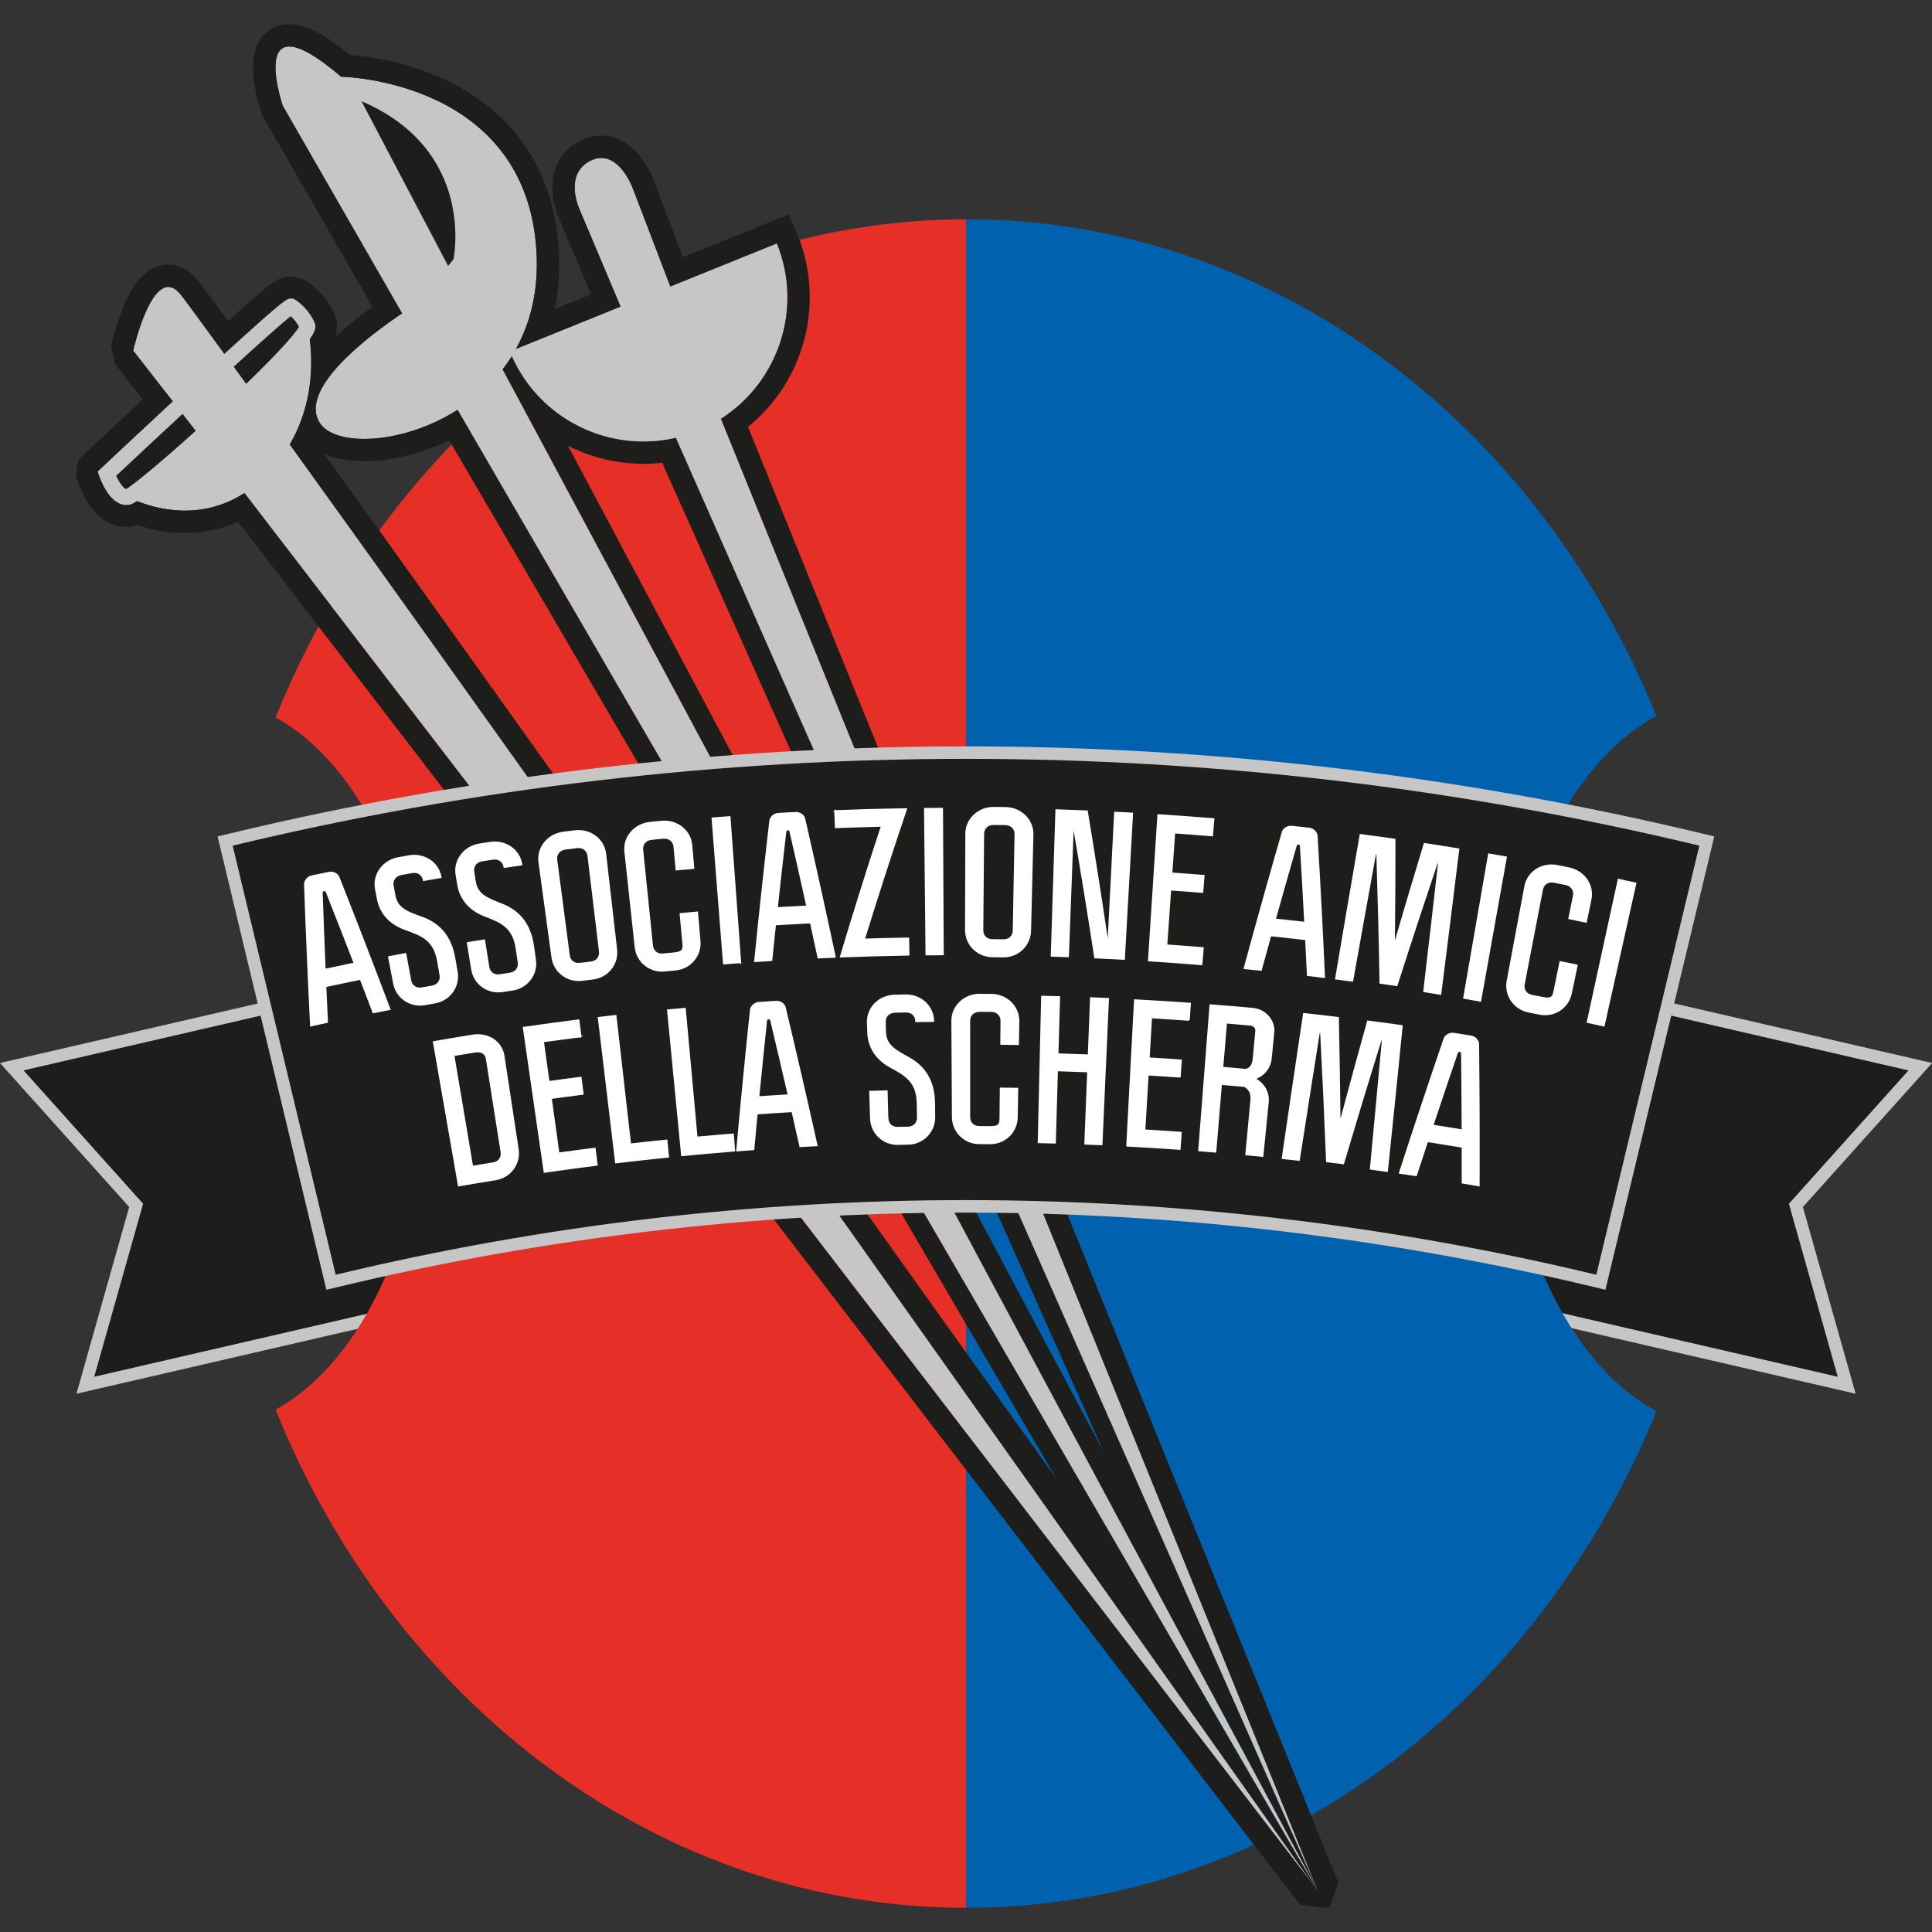 <svg xmlns="http://www.w3.org/2000/svg" id="a" viewBox="0 0 400 400"><rect x="0" y="0" width="400" height="400" fill="#333333" stroke="none"/><polygon points="28.19 249.56 2.44 220.85 83.89 202.04 99.11 268 17.67 286.8 28.19 249.56" style="fill:#1d1d1b;"></polygon><path d="M82.91,203.6l14.64,63.42-78.04,18.02,10.12-35.82-24.76-27.61,78.04-18.02M84.86,200.49l-2.53.58L4.29,219.09l-4.29.99,2.94,3.28,23.81,26.54-9.73,34.44-1.19,4.22,4.28-.99,78.04-18.02,2.53-.58-.58-2.53-14.64-63.42-.58-2.53h0Z" style="fill:#c6c6c6;"></path><polygon points="300.89 268 316.11 202.04 397.56 220.85 371.81 249.56 382.33 286.8 300.89 268" style="fill:#1d1d1b;"></polygon><path d="M317.09,203.6l78.04,18.02-24.76,27.61,10.12,35.82-78.04-18.02,14.64-63.42M315.14,200.49l-.58,2.53-14.64,63.42-.58,2.53,2.53.58,78.04,18.02,4.28.99-1.19-4.22-9.73-34.44,23.81-26.54,2.94-3.28-4.29-.99-78.04-18.02-2.53-.58h0Z" style="fill:#c6c6c6;"></path><path d="M57.05,148.55c18.22,9.93,31.37,38.25,31.37,71.65s-13.15,61.72-31.37,71.65c24.54,60.81,79.34,103.14,143.01,103.14V45.41c-63.67,0-118.47,42.34-143.01,103.14Z" style="fill:#e63027;"></path><path d="M311.09,220.2c0-33.71,13.39-62.25,31.87-71.93-24.59-60.66-79.32-102.87-142.9-102.87v349.59c63.57,0,118.31-42.21,142.9-102.87-18.48-9.68-31.87-38.22-31.87-71.93Z" style="fill:#0062ae;"></path><path d="M93,91.14c-1.85.91-3.77,1.69-5.73,2.34-4.8,1.58-9.77,2.27-13.99,1.94-2.33-.18-4.37-.66-6.1-1.4,33.96,47.1,94.14,131.07,138.05,192.36L93,91.14Z" style="fill:none;"></path><path d="M137.1,95.81c-2.95.34-5.92.29-8.88-.15-3.76-.56-7.34-1.7-10.62-3.36l91.21,173.48-71.71-169.97Z" style="fill:none;"></path><path d="M60.2,65.46c-1.82,1.43-6.29,5.43-11.81,10.47.82,1.13,1.68,2.31,2.57,3.55,6.61-6.39,10.19-10.42,10.95-11.84-.55-1.01-1.21-1.73-1.71-2.18Z" style="fill:#1a3d55;"></path><path d="M24.06,98.51c.69,1.51,1.61,2.71,2.06,2.74,1.32-.68,7.12-5.48,14.42-12.05l-2.74-3.5c-4.79,4.44-9.63,8.96-13.74,12.82Z" style="fill:#1a3d55;"></path><path d="M74.84,20.95l17.93,34.09,1.12-1.33s4.84-22.53-19.04-32.76Z" style="fill:#1a3d55;"></path><path d="M139.94,90.62c-13.73,3.21-28.11-3.73-33.98-16.91-.6.96-1.24,1.88-1.92,2.75l107.88,201.33,60.91,113.68-62.01-140.39-70.87-160.46ZM117.6,92.3c3.28,1.66,6.85,2.81,10.62,3.36,2.96.44,5.93.49,8.88.15l91.38,204.75L117.6,92.3Z" style="fill:#1d1d1b;"></path><path d="M149.26,86.7c11.89-7.58,17.06-22.78,11.58-36.32l-22.06,8.93-7.77-20.32s-3.09-8.49-8.72-5.74c-5.63,2.75-2.38,9.93-2.38,9.93l8.56,20.29-21.65,8.76c2.99-5.4,4.7-12.04,4.25-20.06-2.01-35.72-40.45-36.29-40.45-36.29-19.85-16.98-12.09,6-12.09,6l24.71,42.99c-6.49,4.36-21.67,15.61-17.01,22.72,3.23,4.92,17.03,4.53,28.5-2.74l117.57,202.42,60.52,104.2-60.91-113.68L104.04,76.47c.68-.88,1.32-1.79,1.92-2.75,5.87,13.18,20.25,20.11,33.98,16.91l70.87,160.46,62.01,140.39-62.58-154.37-60.98-150.41Z" style="fill:#c6c6c6;"></path><path d="M213.12,307.12c-50.46-71.24-119.71-168.83-153.1-215.1,4.98-8.52,4.71-17.37,4.14-21.77.34-.48.61-.9.79-1.26.16-.32.65-1.31.2-2.29-1.49-3.18-3.92-4.62-4.03-4.68l-.32-.19-.37-.03c-.84-.07-1.13-.09-7.71,5.79-1.75,1.56-3.84,3.45-6.26,5.66-5.27-7.25-8.52-11.67-9.15-12.41-5.6-6.58-9.72,11.76-9.72,11.76l8.19,10.49c-7.83,7.27-14.7,13.72-14.78,13.8l-.78.73.35,1.01c.02.06.53,1.53,1.4,2.93,1.28,2.07,2.6,2.82,3.71,2.98.45.07.86.04,1.23-.04.25-.05.57-.12,1.52-.75,3.85,1.57,13.09,4.22,22.2-1.66l162.82,212.03,59.41,77.37s-25.55-36.15-59.7-84.36Z" style="fill:#c6c6c6;"></path><path d="M154.86,88.37c11.67-9.43,16.01-25.56,10.28-39.73l-.06-.14-1.79-4.11-21.87,8.85-6.07-15.87c-.44-1.19-2.7-6.7-7.49-8.64-2.46-.99-5.09-.87-7.61.36-7.08,3.46-6.63,11.41-4.59,15.95l6.71,15.91-7.56,3.06c.83-3.81,1.12-7.84.88-12.08-.51-9.09-3.24-16.93-8.12-23.3-3.9-5.09-9.12-9.19-15.53-12.18-8.15-3.81-16.2-4.82-19.63-5.09-5.31-4.38-11.72-8.45-16.61-5.14-2.89,1.96-3.95,5.68-3.15,11.06.48,3.2,1.45,6.04,1.49,6.16l.35.77,22.59,39.3c-2.61,1.89-5.27,4.01-7.66,6.26.69-2.13.27-3.84-.26-4.98-2-4.26-5.2-6.29-5.83-6.65l-.32-.19-1.9-.59-.37-.03c-3.04-.25-4.58,1.13-11.06,6.91-.76.67-1.58,1.42-2.48,2.23-5.58-7.65-6.15-8.32-6.41-8.63-3-3.53-6.32-3.18-7.61-2.86-3.3.81-5.85,3.85-8.03,9.56-1.3,3.4-2.05,6.68-2.14,7.05l-.02.07.84,3.74,5.71,7.31c-6.34,5.9-11.43,10.68-11.68,10.91l-.78.73c-1.84,1.73-1.17,4.73-1.17,4.73l.35,1.01c.11.33.73,2.07,1.82,3.83,2.27,3.68,4.99,4.79,6.87,5.06.93.14,1.87.11,2.81-.09.22-.05.45-.1.68-.18,1.5.5,3.37,1.01,5.49,1.32.5.07,1.01.14,1.52.19,3.53.34,8.54.15,13.85-2.21l219.66,286.1c.12.15.28.25.47.27,0,0,5.38.77,5.67.61.34-.19,1.9-4.89,1.9-4.89.08-.17.08-.37.01-.54L154.86,88.37ZM213.41,314.11L50.59,102.08c-9.11,5.87-18.35,3.23-22.2,1.66-.95.63-1.26.7-1.52.75-.36.08-.78.11-1.23.04-1.11-.16-2.43-.91-3.71-2.98-.87-1.41-1.38-2.87-1.4-2.93l-.35-1.01.78-.73c.08-.07,6.95-6.53,14.78-13.8l-8.19-10.49s4.13-18.34,9.72-11.76c.63.74,3.88,5.16,9.15,12.41,2.42-2.21,4.52-4.1,6.26-5.66,6.59-5.88,6.87-5.85,7.71-5.79l.37.03.32.19c.1.06,2.54,1.5,4.03,4.68.46.98-.03,1.97-.2,2.29-.18.36-.45.78-.79,1.26.57,4.4.85,13.25-4.14,21.77,33.39,46.28,102.64,143.87,153.1,215.1,34.15,48.22,59.7,84.36,59.7,84.36l-60.52-104.2L94.74,84.86c-11.46,7.27-25.27,7.66-28.5,2.74-4.66-7.11,10.52-18.36,17.01-22.72l-24.71-42.99s-7.76-22.98,12.09-6c0,0,38.44.56,40.45,36.29.45,8.01-1.26,14.66-4.25,20.06l21.65-8.76-8.56-20.29s-3.25-7.18,2.38-9.93c5.63-2.75,8.72,5.74,8.72,5.74l7.77,20.32,22.06-8.93c5.48,13.54.3,28.74-11.58,36.32l60.98,150.41,62.58,154.37-59.41-77.37ZM67.17,94.01c1.73.75,3.78,1.22,6.1,1.4,4.22.33,9.19-.36,13.99-1.94,1.96-.65,3.88-1.43,5.73-2.34l125.82,215.17c-43.9-61.3-117.69-165.19-151.65-212.29Z" style="fill:#1d1d1b;"></path><path d="M93.89,53.71l-1.12,1.33-17.93-34.09c23.88,10.23,19.04,32.76,19.04,32.76Z" style="fill:#1d1d1b;"></path><path d="M26.11,101.25c-.44-.03-1.37-1.23-2.06-2.74,4.11-3.86,8.95-8.38,13.74-12.82l2.74,3.5c-7.3,6.58-13.1,11.37-14.42,12.05Z" style="fill:#1d1d1b;"></path><path d="M50.96,79.48c-.9-1.24-1.75-2.42-2.57-3.55,5.51-5.04,9.99-9.04,11.81-10.47.5.46,1.16,1.18,1.71,2.18-.75,1.42-4.34,5.45-10.95,11.84Z" style="fill:#1d1d1b;"></path><path d="M330.2,265.19c-42.59-10.23-86.4-15.41-130.2-15.41s-87.61,5.18-130.2,15.41l-1.26.3-21.93-91.36,1.26-.3c49.77-11.95,100.95-18.01,152.13-18.01s102.37,6.06,152.13,18.01l1.26.3-21.93,91.36-1.26-.3Z" style="fill:#1d1d1b;"></path><path d="M200,157.11c50.97,0,101.93,5.99,151.83,17.97-7.11,29.61-14.22,59.23-21.33,88.84-42.89-10.3-86.7-15.45-130.5-15.45s-87.61,5.15-130.5,15.45c-7.11-29.61-14.22-59.23-21.33-88.84,49.9-11.98,100.87-17.97,151.83-17.97M200,154.53c-51.28,0-102.57,6.07-152.44,18.04l-2.51.6.6,2.51,10.66,44.42,10.66,44.42.6,2.51,2.51-.6c42.49-10.2,86.2-15.37,129.9-15.37s87.41,5.17,129.9,15.37l2.51.6.6-2.51,21.33-88.84.6-2.51-2.51-.6c-49.87-11.97-101.15-18.04-152.44-18.04h0Z" style="fill:#c6c6c6;"></path><path d="M67.39,204.19c.11,2.47.23,4.94.34,7.41-1.12.24-2.24.49-3.36.74-.49-9.76-.91-19.53-1.25-29.31,0-.62.59-1.44,1.42-1.61,1.2-.25,2.4-.51,3.61-.75.82-.17,1.7.31,1.94.91,3.6,9.1,7.13,18.22,10.58,27.36-1.12.22-2.25.44-3.37.67-.88-2.31-1.76-4.62-2.65-6.93-2.42.49-4.84,1-7.26,1.52ZM67.65,184.74c-.16-.35-.26-.45-.49-.4-.08.02-.16.03-.23.05-.23.05-.29.18-.29.56.18,5.27.39,10.53.61,15.8,2.05-.44,4.11-.87,6.16-1.29-1.9-4.91-3.82-9.82-5.76-14.72Z" style="fill:#fff; stroke:#fff; stroke-miterlimit:10; stroke-width:.34px;"></path><path d="M84.96,202.97c.22,1.19,1.2,1.85,2.41,1.63.7-.13,1.41-.26,2.11-.38,1.21-.22,1.89-1.18,1.69-2.37-.17-.95-.33-1.91-.5-2.86-.78-4.46-3.35-5.39-6.76-6.6-2.98-1.06-5.1-3.15-5.71-6.3-.13-.68-.26-1.36-.39-2.04-.57-2.96,1.49-5.82,4.64-6.4.74-.13,1.47-.27,2.21-.4,3.16-.57,6.09,1.39,6.59,4.37-1.17.2-2.35.4-3.52.61-.21-1.19-1.21-1.86-2.47-1.63-.73.13-1.46.26-2.19.4-1.25.23-1.96,1.21-1.74,2.39.13.68.25,1.36.38,2.04.52,2.78,2.73,3.48,5.71,4.56,3.24,1.19,5.86,3.58,6.68,8.41.16.95.32,1.91.49,2.86.5,2.98-1.5,5.76-4.5,6.3-.7.13-1.4.25-2.1.38-3,.55-5.85-1.36-6.42-4.32-.35-1.83-.7-3.66-1.05-5.48,1.14-.22,2.29-.44,3.43-.65.34,1.83.68,3.66,1.02,5.49Z" style="fill:#fff; stroke:#fff; stroke-miterlimit:10; stroke-width:.34px;"></path><path d="M101.13,200.19c.19,1.19,1.15,1.88,2.36,1.69.71-.11,1.41-.22,2.12-.33,1.21-.18,1.92-1.13,1.75-2.32-.14-.96-.28-1.92-.43-2.87-.66-4.48-3.2-5.48-6.57-6.78-2.95-1.14-5.01-3.28-5.53-6.45-.11-.68-.22-1.36-.34-2.05-.49-2.98,1.64-5.78,4.81-6.27.74-.11,1.48-.23,2.21-.34,3.17-.48,6.04,1.55,6.46,4.54-1.18.17-2.35.34-3.53.51-.18-1.19-1.16-1.89-2.42-1.7-.73.11-1.47.22-2.2.34-1.26.2-1.99,1.15-1.8,2.34.11.68.22,1.37.33,2.05.44,2.79,2.64,3.55,5.59,4.71,3.21,1.27,5.76,3.73,6.45,8.59.14.96.27,1.92.41,2.88.42,2.99-1.65,5.72-4.66,6.18-.7.11-1.41.21-2.11.32-3.01.47-5.8-1.52-6.3-4.49-.3-1.84-.6-3.67-.91-5.51,1.15-.19,2.3-.37,3.44-.56.29,1.84.58,3.68.87,5.51Z" style="fill:#fff; stroke:#fff; stroke-miterlimit:10; stroke-width:.34px;"></path><path d="M116.62,172.37c.79-.1,1.59-.2,2.38-.3,3.18-.39,5.99,1.72,6.33,4.72.76,6.6,1.51,13.19,2.27,19.79.34,3-1.8,5.67-4.82,6.04-.75.09-1.51.19-2.26.28-3.01.38-5.75-1.67-6.17-4.66-.9-6.58-1.8-13.16-2.7-19.73-.41-2.99,1.79-5.73,4.97-6.14ZM120.09,199.53c.76-.1,1.52-.19,2.28-.29,1.21-.15,1.95-1.07,1.81-2.27-.79-6.59-1.59-13.18-2.38-19.78-.14-1.2-1.11-1.92-2.37-1.76-.79.1-1.58.2-2.37.3-1.26.16-2.02,1.1-1.86,2.29.86,6.58,1.72,13.17,2.59,19.75.16,1.2,1.1,1.91,2.31,1.75Z" style="fill:#fff; stroke:#fff; stroke-miterlimit:10; stroke-width:.34px;"></path><path d="M134.59,170.33c.79-.08,1.59-.16,2.38-.23,3.18-.3,5.94,1.89,6.19,4.89.14,1.58.27,3.16.41,4.74-1.17.1-2.35.21-3.52.31-.15-1.58-.29-3.16-.44-4.73-.11-1.2-1.06-1.95-2.32-1.83-.79.08-1.58.15-2.37.23-1.26.13-2.05,1.04-1.93,2.24.68,6.6,1.35,13.21,2.03,19.81.12,1.2,1.04,1.94,2.26,1.82.79-.08,1.57-.15,2.36-.23,1.98-.19,1.9-1.01,1.79-2.21-.18-1.98-.36-3.96-.55-5.93,1.16-.11,2.31-.21,3.47-.31.17,1.98.34,3.96.51,5.94.25,3.01-1.96,5.62-4.98,5.91-.76.07-1.51.15-2.27.22-3.02.3-5.7-1.84-6.03-4.84-.71-6.6-1.43-13.2-2.14-19.8-.33-3,1.95-5.68,5.13-5.99Z" style="fill:#fff; stroke:#fff; stroke-miterlimit:10; stroke-width:.34px;"></path><path d="M153.27,199.24c-1.14.08-2.27.17-3.41.26-.79-10.03-1.58-20.06-2.37-30.08,1.19-.09,2.39-.18,3.58-.27.74,10.03,1.47,20.07,2.21,30.1Z" style="fill:#fff; stroke:#fff; stroke-miterlimit:10; stroke-width:.34px;"></path><path d="M160.49,191.42c-.26,2.46-.52,4.92-.77,7.38-1.14.07-2.28.15-3.41.22.97-9.72,2.02-19.44,3.15-29.16.08-.61.8-1.33,1.63-1.38,1.22-.07,2.44-.14,3.66-.2.84-.04,1.62.56,1.78,1.19,2.18,9.54,4.29,19.08,6.32,28.64-1.14.05-2.28.1-3.42.15-.52-2.42-1.04-4.84-1.57-7.25-2.46.12-4.92.25-7.37.4ZM163.65,172.23c-.1-.37-.18-.48-.42-.47-.08,0-.16,0-.24.01-.24.01-.31.13-.37.51-.61,5.23-1.2,10.47-1.76,15.71,2.08-.12,4.17-.24,6.25-.34-1.13-5.14-2.29-10.28-3.47-15.42Z" style="fill:#fff; stroke:#fff; stroke-miterlimit:10; stroke-width:.34px;"></path><path d="M172.88,167.91c4.91-.19,9.83-.33,14.74-.41-3.04,8.98-5.95,17.98-8.73,27,3.05-.1,6.11-.17,9.17-.22.02,1.13.04,2.26.06,3.39-4.68.08-9.37.21-14.05.39,2.7-9.04,5.53-18.06,8.5-27.07-3.18.08-6.37.18-9.55.3-.04-1.13-.09-2.26-.13-3.39Z" style="fill:#fff; stroke:#fff; stroke-miterlimit:10; stroke-width:.34px;"></path><path d="M195.21,197.6c-1.14,0-2.28.01-3.42.03-.1-10.06-.21-20.12-.31-30.18,1.2-.01,2.39-.02,3.59-.03.05,10.06.1,20.12.15,30.18Z" style="fill:#fff; stroke:#fff; stroke-miterlimit:10; stroke-width:.34px;"></path><path d="M205.79,167.23c.8,0,1.59.02,2.39.03,3.19.05,5.69,2.53,5.61,5.55-.16,6.64-.32,13.27-.49,19.91-.08,3.02-2.57,5.37-5.6,5.32-.76-.01-1.52-.02-2.28-.03-3.03-.04-5.45-2.45-5.45-5.47.02-6.64.04-13.28.06-19.92,0-3.02,2.56-5.43,5.76-5.39ZM205.46,194.61c.76,0,1.53.02,2.29.03,1.22.02,2.08-.79,2.1-2,.12-6.64.25-13.28.37-19.91.02-1.21-.83-2.05-2.1-2.07-.79-.01-1.59-.02-2.38-.03-1.27-.01-2.15.81-2.16,2.02-.06,6.64-.11,13.28-.17,19.92,0,1.21.82,2.04,2.04,2.06Z" style="fill:#fff; stroke:#fff; stroke-miterlimit:10; stroke-width:.34px;"></path><path d="M229.29,194.98c.06,0,.13,0,.19,0,.45-8.92.9-17.83,1.36-26.75,1.19.06,2.39.12,3.58.19-.57,10.04-1.13,20.09-1.7,30.13-2-.11-4-.22-6-.31-1.38-9-2.84-18-4.38-26.99-.07,0-.13,0-.2,0-.33,8.92-.67,17.84-1,26.76-1.14-.04-2.28-.08-3.42-.12.32-10.05.64-20.11.96-30.16,2.12.07,4.25.15,6.37.23,1.49,9,2.9,18,4.23,27.01Z" style="fill:#fff; stroke:#fff; stroke-miterlimit:10; stroke-width:.34px;"></path><path d="M250.97,172.98c-2.61-.22-5.22-.42-7.83-.6-.2,2.81-.39,5.62-.59,8.43,2.23.16,4.45.32,6.67.5-.09,1.13-.18,2.26-.27,3.38-2.21-.18-4.43-.35-6.64-.5-.27,3.84-.54,7.68-.81,11.51,2.52.18,5.03.37,7.55.58-.09,1.13-.19,2.26-.28,3.38-3.64-.3-7.28-.57-10.92-.8.65-10.04,1.3-20.08,1.95-30.12,3.82.25,7.64.53,11.45.84-.09,1.13-.19,2.26-.28,3.38Z" style="fill:#fff; stroke:#fff; stroke-miterlimit:10; stroke-width:.34px;"></path><path d="M263.04,193.66c-.66,2.38-1.32,4.77-1.97,7.15-1.14-.12-2.27-.23-3.41-.34,2.56-9.43,5.2-18.84,7.91-28.24.18-.59,1.01-1.18,1.84-1.09,1.22.13,2.43.27,3.65.4.83.09,1.51.82,1.56,1.47.59,9.77,1.1,19.53,1.53,29.29-1.13-.14-2.27-.28-3.4-.41-.11-2.47-.23-4.94-.36-7.41-2.45-.29-4.9-.56-7.35-.81ZM269.32,175.26c-.04-.38-.1-.51-.34-.53-.08,0-.16-.02-.24-.03-.24-.03-.33.08-.45.44-1.46,5.06-2.9,10.13-4.32,15.2,2.08.22,4.16.45,6.23.69-.27-5.26-.57-10.52-.89-15.78Z" style="fill:#fff; stroke:#fff; stroke-miterlimit:10; stroke-width:.34px;"></path><path d="M288.63,195.89c2.06-7.07,4.16-14.13,6.3-21.18,2.34.36,4.69.72,7.03,1.11-1.22,9.99-2.47,19.98-3.73,29.97-1.13-.19-2.26-.37-3.39-.55,1.04-8.87,2.07-17.75,3.07-26.63-.13-.02-.26-.04-.39-.06-2.84,8.46-5.63,16.94-8.35,25.44-1.13-.17-2.26-.34-3.39-.5-.15-8.92-.37-17.83-.65-26.76-.13-.02-.26-.04-.39-.05-1.6,8.79-3.18,17.59-4.75,26.39-1.13-.15-2.26-.3-3.4-.45,1.67-9.93,3.37-19.85,5.08-29.77,2.36.31,4.72.63,7.08.97,0,7.36-.05,14.73-.13,22.09Z" style="fill:#fff; stroke:#fff; stroke-miterlimit:10; stroke-width:.34px;"></path><path d="M306.49,207.21c-1.13-.2-2.25-.4-3.38-.6,1.72-9.91,3.44-19.82,5.15-29.74,1.18.2,2.36.41,3.55.62-1.77,9.9-3.55,19.8-5.32,29.71Z" style="fill:#fff; stroke:#fff; stroke-miterlimit:10; stroke-width:.34px;"></path><path d="M322.43,179.27c.79.15,1.57.31,2.36.47,3.15.63,5.16,3.52,4.54,6.47-.32,1.55-.65,3.1-.97,4.65-1.16-.24-2.32-.48-3.48-.72.32-1.55.63-3.11.95-4.66.24-1.18-.45-2.17-1.7-2.42-.78-.16-1.56-.31-2.35-.47-1.25-.25-2.27.4-2.5,1.59-1.26,6.52-2.51,13.04-3.77,19.56-.23,1.19.44,2.16,1.65,2.4.78.15,1.56.31,2.33.46,1.96.39,2.12-.42,2.36-1.6.4-1.95.79-3.89,1.19-5.84,1.14.23,2.28.47,3.43.71-.41,1.94-.81,3.89-1.22,5.83-.62,2.95-3.51,4.81-6.5,4.21-.75-.15-1.5-.3-2.25-.45-2.99-.59-4.94-3.41-4.39-6.37,1.22-6.53,2.44-13.05,3.66-19.58.55-2.97,3.51-4.87,6.66-4.25Z" style="fill:#fff; stroke:#fff; stroke-miterlimit:10; stroke-width:.34px;"></path><path d="M332.05,212.35c-1.12-.25-2.24-.5-3.36-.74,2.14-9.83,4.27-19.66,6.41-29.49,1.18.26,2.35.51,3.52.78-2.19,9.82-4.38,19.64-6.57,29.45Z" style="fill:#fff; stroke:#fff; stroke-miterlimit:10; stroke-width:.34px;"></path><path d="M104.28,218.64c.98,6.44,1.96,12.88,2.94,19.32.45,2.99-1.59,5.73-4.59,6.22-2.55.41-5.1.84-7.65,1.28-1.73-9.91-3.45-19.82-5.18-29.73,2.67-.47,5.35-.91,8.03-1.35,3.15-.51,6.01,1.27,6.46,4.26ZM103.81,238.49c-1.02-6.43-2.03-12.87-3.05-19.3-.18-1.15-1.14-1.65-2.4-1.45-1.49.24-2.98.49-4.46.74,1.3,7.69,2.59,15.38,3.89,23.06,1.43-.24,2.87-.48,4.3-.71,1.21-.19,1.91-1.14,1.72-2.34Z" style="fill:#fff; stroke:#fff; stroke-miterlimit:10; stroke-width:.34px;"></path><path d="M120.22,214.59c-2.59.33-5.19.67-7.78,1.03.39,2.79.77,5.58,1.16,8.37,2.21-.31,4.42-.6,6.63-.88.14,1.12.29,2.25.43,3.37-2.2.28-4.4.57-6.59.88.53,3.81,1.06,7.62,1.58,11.43,2.5-.35,5-.68,7.5-.99.14,1.12.28,2.25.42,3.37-3.62.46-7.23.94-10.84,1.47-1.44-9.96-2.87-19.91-4.31-29.87,3.79-.55,7.58-1.06,11.37-1.54.14,1.12.28,2.25.42,3.37Z" style="fill:#fff; stroke:#fff; stroke-miterlimit:10; stroke-width:.34px;"></path><path d="M130.5,236.92c2.5-.29,5.01-.56,7.51-.81.11,1.13.23,2.25.34,3.38-3.61.37-7.22.77-10.83,1.2-1.19-9.99-2.39-19.98-3.58-29.97,1.17-.14,2.35-.28,3.52-.41,1.01,8.87,2.02,17.74,3.03,26.61Z" style="fill:#fff; stroke:#fff; stroke-miterlimit:10; stroke-width:.34px;"></path><path d="M144.24,235.5c2.51-.23,5.02-.44,7.52-.64.09,1.13.18,2.26.27,3.38-3.62.29-7.23.6-10.84.96-.97-10.01-1.94-20.03-2.91-30.04,1.18-.11,2.35-.22,3.53-.33.81,8.89,1.63,17.78,2.44,26.67Z" style="fill:#fff; stroke:#fff; stroke-miterlimit:10; stroke-width:.34px;"></path><path d="M156.69,230.56c-.24,2.46-.47,4.92-.69,7.39-1.13.08-2.27.17-3.4.26.87-9.73,1.83-19.46,2.85-29.19.08-.61.78-1.34,1.62-1.4,1.22-.08,2.43-.16,3.65-.24.83-.05,1.63.54,1.78,1.18,2.27,9.51,4.47,19.04,6.59,28.58-1.14.06-2.27.12-3.41.18-.54-2.41-1.09-4.82-1.64-7.24-2.45.14-4.9.3-7.35.48ZM159.66,211.34c-.1-.37-.19-.48-.43-.46-.08,0-.16.01-.24.02-.24.02-.31.13-.36.52-.55,5.24-1.09,10.48-1.6,15.72,2.08-.14,4.16-.28,6.24-.4-1.18-5.13-2.39-10.26-3.61-15.39Z" style="fill:#fff; stroke:#fff; stroke-miterlimit:10; stroke-width:.34px;"></path><path d="M183.76,231.5c.03,1.21.89,2.01,2.11,1.98.71-.02,1.42-.03,2.13-.05,1.22-.02,2.04-.87,2.02-2.07-.02-.97-.03-1.94-.05-2.9-.07-4.53-2.45-5.85-5.61-7.58-2.76-1.51-4.52-3.91-4.63-7.11-.02-.69-.05-1.38-.07-2.07-.1-3.02,2.36-5.52,5.55-5.59.74-.02,1.48-.03,2.23-.05,3.19-.07,5.76,2.32,5.79,5.34-1.18.01-2.37.03-3.55.05-.02-1.21-.9-2.02-2.17-2-.74.02-1.48.03-2.22.05-1.27.03-2.11.88-2.08,2.09.02.69.04,1.38.06,2.07.08,2.83,2.14,3.86,4.9,5.39,3,1.68,5.2,4.45,5.25,9.35.01.97.02,1.94.03,2.9.03,3.02-2.37,5.46-5.39,5.52-.71.01-1.41.03-2.12.05-3.02.07-5.53-2.26-5.63-5.27-.06-1.86-.12-3.72-.18-5.58,1.16-.04,2.31-.07,3.47-.1.05,1.86.1,3.72.15,5.58Z" style="fill:#fff; stroke:#fff; stroke-miterlimit:10; stroke-width:.34px;"></path><path d="M202.84,205.93c.8,0,1.59,0,2.39.01,3.19.02,5.69,2.48,5.64,5.5-.03,1.58-.05,3.17-.08,4.75-1.17-.02-2.35-.03-3.52-.05.02-1.58.03-3.17.05-4.75.01-1.21-.85-2.05-2.12-2.06-.79,0-1.58,0-2.37-.01-1.27,0-2.14.83-2.14,2.03,0,6.64,0,13.28,0,19.92,0,1.21.84,2.04,2.06,2.04.79,0,1.57,0,2.36.01,1.98.02,1.99-.81,2-2.02.02-1.99.04-3.97.06-5.96,1.16.01,2.31.03,3.47.05-.03,1.99-.06,3.97-.1,5.96-.05,3.02-2.52,5.39-5.54,5.37-.76,0-1.52,0-2.27-.01-3.02-.01-5.46-2.41-5.48-5.43-.04-6.64-.07-13.28-.11-19.92-.02-3.02,2.51-5.45,5.7-5.44Z" style="fill:#fff; stroke:#fff; stroke-miterlimit:10; stroke-width:.34px;"></path><path d="M218.95,218.26c2.15.06,4.29.14,6.44.22.15-3.95.31-7.89.46-11.84,1.19.05,2.38.1,3.58.15-.45,10.05-.9,20.1-1.35,30.15-1.14-.05-2.27-.1-3.41-.14.2-4.99.39-9.98.59-14.96-2.13-.08-4.27-.16-6.4-.22-.14,4.99-.29,9.98-.43,14.97-1.14-.03-2.27-.06-3.41-.09.24-10.06.47-20.11.71-30.17,1.19.03,2.38.06,3.58.09-.11,3.95-.23,7.89-.34,11.84Z" style="fill:#fff; stroke:#fff; stroke-miterlimit:10; stroke-width:.34px;"></path><path d="M246.17,211.17c-2.61-.19-5.21-.35-7.82-.51-.17,2.81-.33,5.62-.5,8.44,2.22.13,4.44.27,6.66.43-.08,1.13-.16,2.26-.24,3.39-2.21-.15-4.42-.3-6.63-.43-.23,3.84-.45,7.68-.68,11.52,2.51.15,5.02.31,7.53.49-.08,1.13-.16,2.26-.24,3.39-3.63-.26-7.26-.48-10.9-.68.54-10.05,1.07-20.09,1.61-30.14,3.81.2,7.62.44,11.43.71-.08,1.13-.16,2.26-.24,3.39Z" style="fill:#fff; stroke:#fff; stroke-miterlimit:10; stroke-width:.34px;"></path><path d="M263.65,213.79c-.18,1.8-.36,3.6-.53,5.41-.19,1.95-1.61,3.55-3.42,4.14,1.84.85,3.01,2.76,2.81,4.82-.37,3.73-.74,7.46-1.11,11.19-1.13-.11-2.27-.22-3.4-.33.35-3.73.7-7.46,1.05-11.19.14-1.54-.4-2.43-1.4-2.97-1.61-.15-3.22-.29-4.83-.42-.39,4.67-.78,9.35-1.17,14.02-1.13-.09-2.27-.19-3.4-.27.78-10.03,1.56-20.06,2.34-30.09,2.92.23,5.84.47,8.76.74,2.62.24,4.56,2.48,4.31,4.96ZM259.56,218.93c.17-1.83.34-3.66.51-5.48.06-.68-.48-1.22-1.19-1.28-1.67-.15-3.34-.3-5.01-.44-.26,3.11-.52,6.22-.78,9.32,1.63.14,3.26.28,4.9.43,1.09-.35,1.44-1.15,1.57-2.55Z" style="fill:#fff; stroke:#fff; stroke-miterlimit:10; stroke-width:.34px;"></path><path d="M277.39,232.78c1.9-7.11,3.84-14.22,5.82-21.32,2.34.3,4.69.62,7.03.95-1,10.02-2.02,20.03-3.06,30.05-1.13-.16-2.26-.32-3.39-.47.84-8.9,1.67-17.79,2.48-26.69-.13-.02-.26-.04-.39-.05-2.65,8.53-5.24,17.07-7.77,25.62-1.13-.14-2.26-.28-3.39-.42-.35-8.91-.76-17.82-1.23-26.73-.13-.02-.26-.03-.39-.04-1.4,8.83-2.79,17.65-4.16,26.48-1.13-.13-2.26-.25-3.4-.37,1.45-9.96,2.92-19.92,4.41-29.88,2.36.26,4.72.52,7.08.81.15,7.36.27,14.72.35,22.08Z" style="fill:#fff; stroke:#fff; stroke-miterlimit:10; stroke-width:.34px;"></path><path d="M295.5,236.29c-.78,2.35-1.55,4.7-2.32,7.05-1.13-.17-2.25-.34-3.38-.51,3.01-9.29,6.1-18.57,9.27-27.83.21-.58,1.06-1.13,1.89-1,1.21.19,2.42.38,3.62.58.83.13,1.47.89,1.48,1.54.11,9.78.15,19.56.11,29.33-1.12-.2-2.25-.39-3.37-.58,0-2.47,0-4.95,0-7.42-2.43-.4-4.86-.79-7.29-1.17ZM302.66,218.21c-.02-.39-.08-.51-.31-.55-.08-.01-.16-.03-.23-.04-.23-.04-.33.06-.47.42-1.71,4.99-3.39,9.98-5.05,14.98,2.06.32,4.13.65,6.19.99-.02-5.27-.06-10.53-.12-15.8Z" style="fill:#fff; stroke:#fff; stroke-miterlimit:10; stroke-width:.34px;"></path></svg>